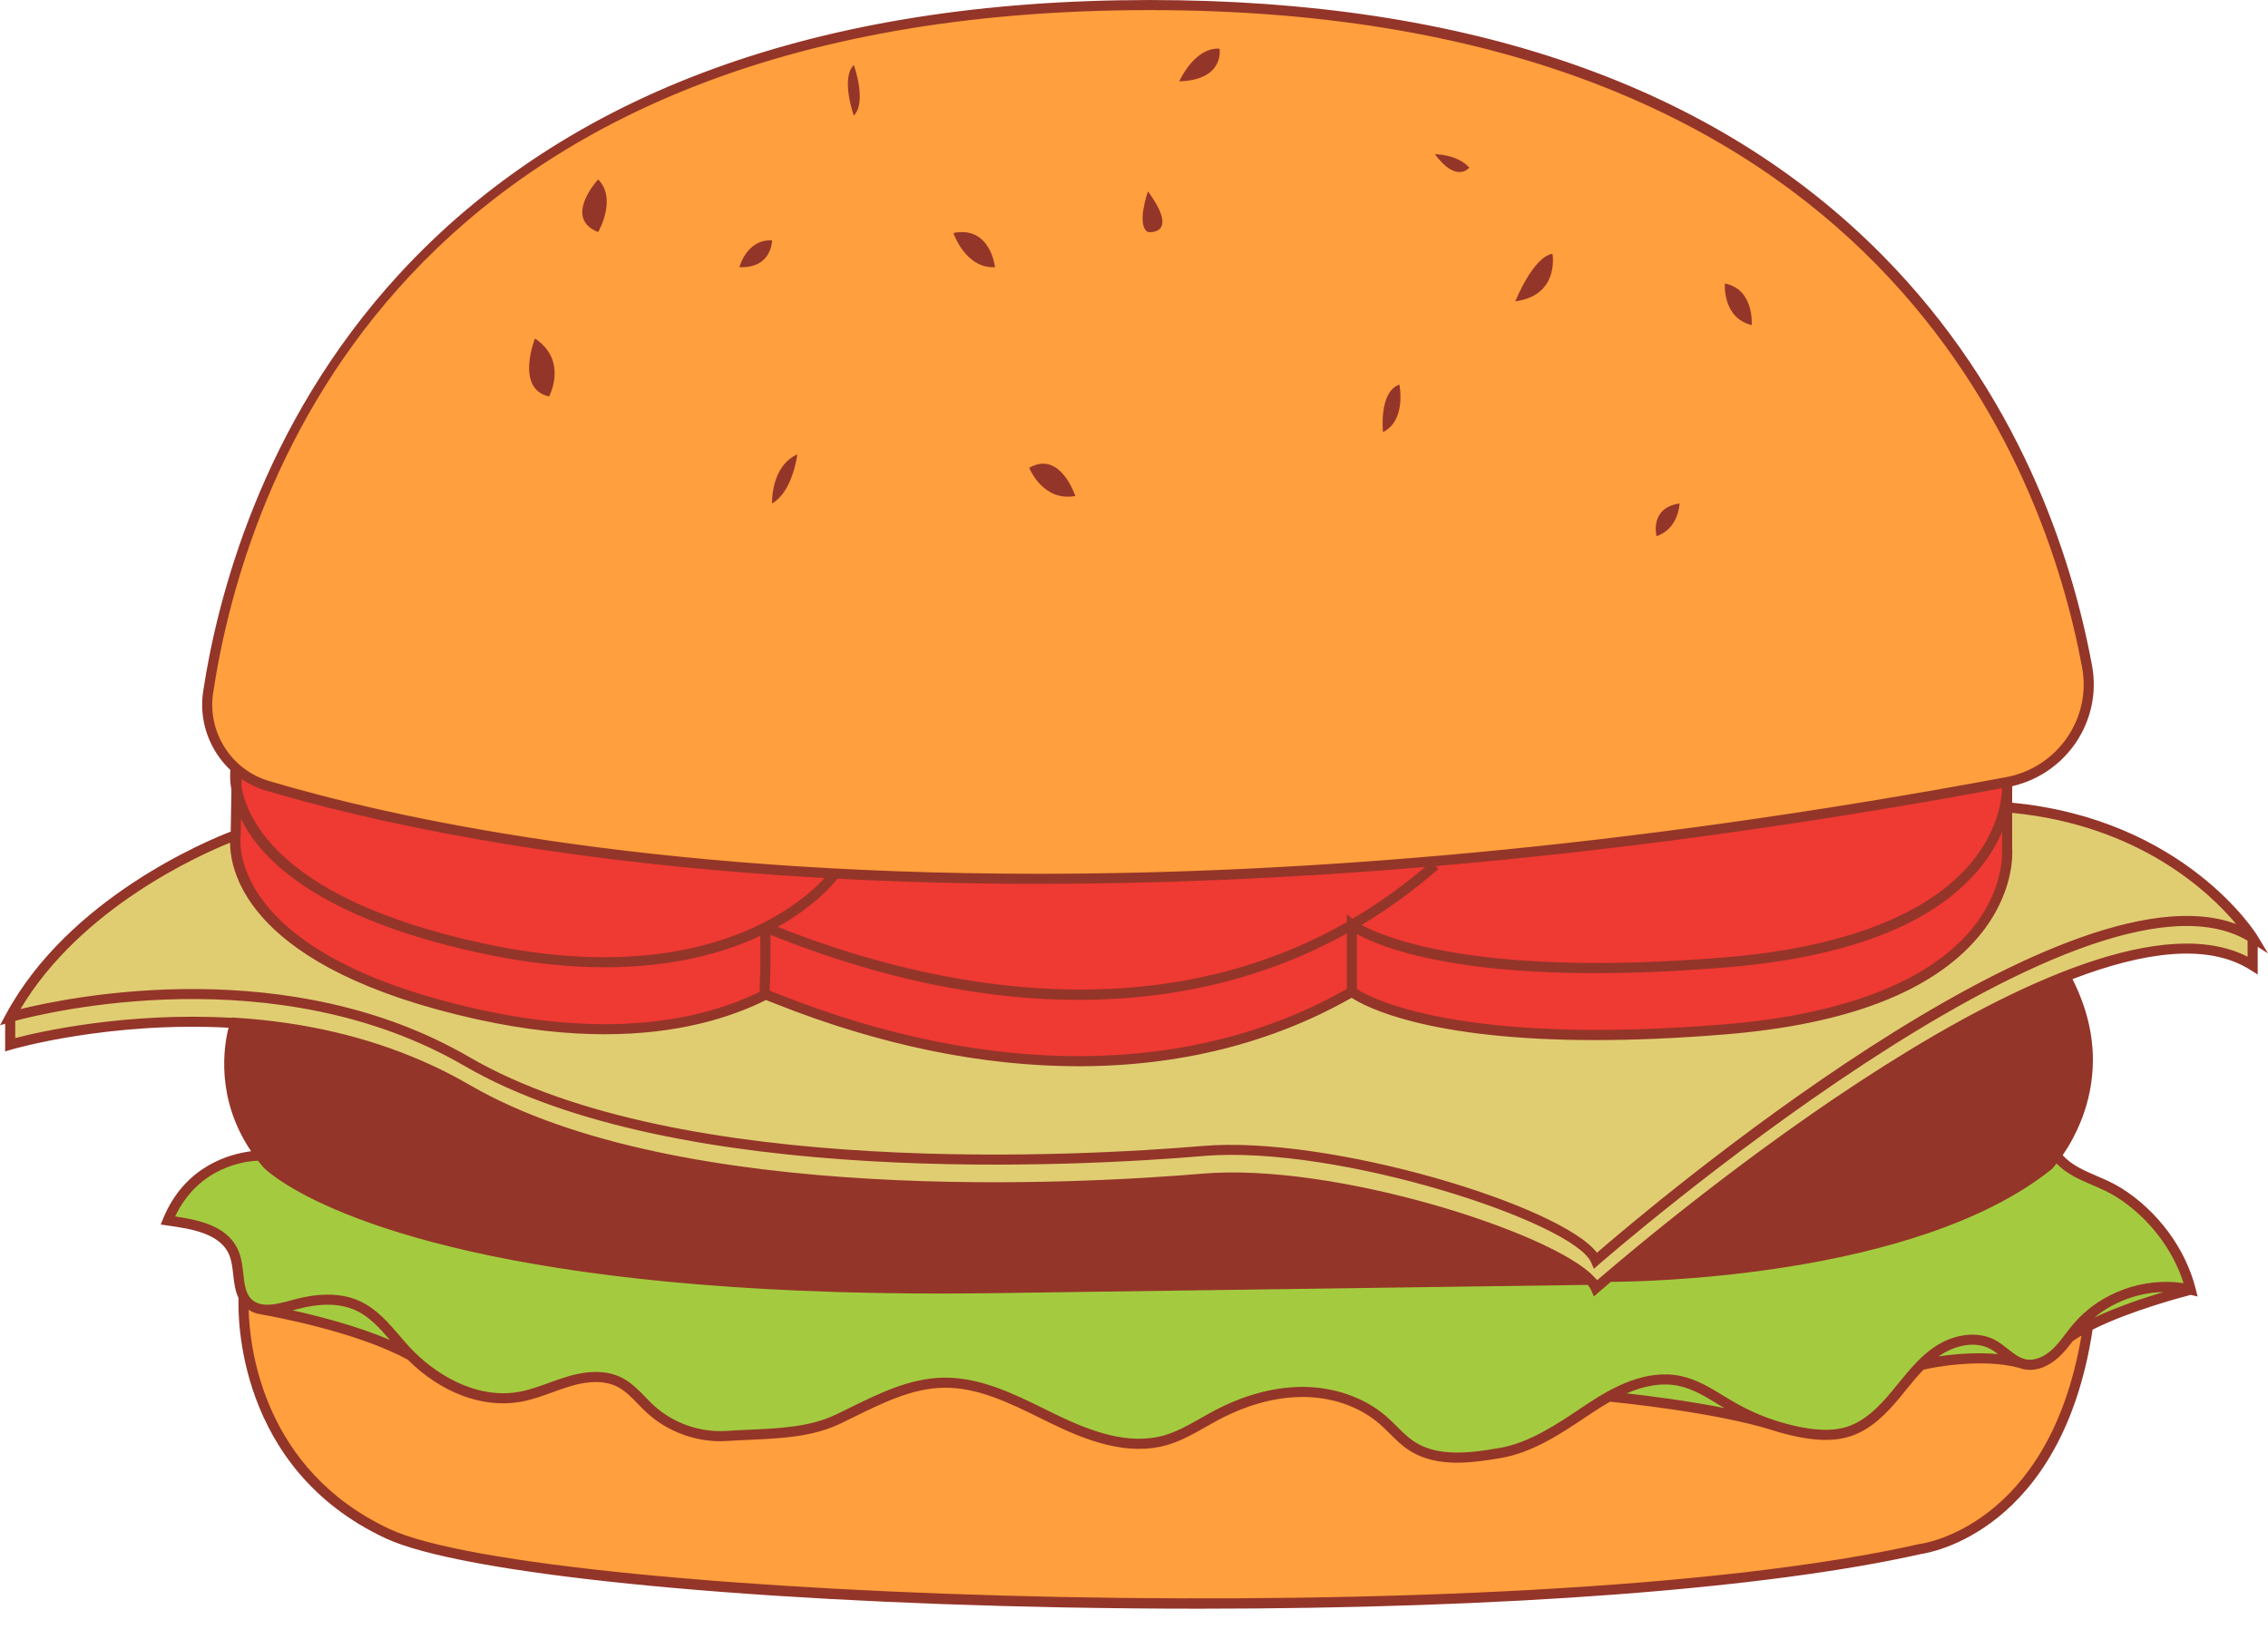 <?xml version="1.0" encoding="UTF-8" standalone="no"?><svg xmlns="http://www.w3.org/2000/svg" xmlns:xlink="http://www.w3.org/1999/xlink" fill="#000000" height="361.4" preserveAspectRatio="xMidYMid meet" version="1" viewBox="0.0 0.0 500.0 361.4" width="500" zoomAndPan="magnify"><defs><clipPath id="a"><path d="M 0 0 L 500 0 L 500 354.719 L 0 354.719 Z M 0 0"/></clipPath></defs><g><g id="change1_1"><path d="M 456.184 294.895 C 456.18 294.895 456.18 294.895 456.18 294.895 C 455.242 296.129 454.297 297.352 453.164 298.402 C 451.328 300.102 448.809 301.332 446.359 300.82 C 446.051 300.758 445.758 300.664 445.473 300.555 C 436.422 298.043 423.727 300.82 423.406 301.07 C 421.422 303.102 419.672 305.398 417.852 307.59 C 415.043 310.965 411.812 314.254 407.645 315.629 C 404.25 316.75 400.551 316.484 397.035 315.82 C 395.137 315.461 393.262 314.98 391.418 314.398 C 391.418 314.398 391.418 314.398 391.414 314.398 C 377.957 310.086 354.762 307.945 354.715 307.941 C 353.18 308.793 351.691 309.723 350.27 310.68 C 344.258 314.703 337.809 319.176 330.68 320.398 C 324.059 321.527 316.703 322.477 311.109 318.762 C 308.77 317.207 306.98 314.969 304.863 313.129 C 299.91 308.828 293.203 306.824 286.645 306.93 C 280.086 307.031 273.668 309.129 267.883 312.215 C 264.324 314.113 260.922 316.414 257.047 317.543 C 248.777 319.949 239.992 316.637 232.242 312.875 C 224.496 309.109 216.559 304.723 207.941 304.887 C 199.703 305.043 192.211 309.348 184.777 312.91 C 177.348 316.473 168.469 316.055 160.242 316.625 C 154.156 317.047 147.93 314.875 143.426 310.754 C 141.172 308.691 139.277 306.133 136.551 304.762 C 133.148 303.051 129.051 303.508 125.398 304.598 C 121.75 305.684 118.262 307.359 114.508 308.016 C 105.758 309.547 96.898 305.227 90.566 298.918 C 79.312 292.672 60.891 289.273 57.836 288.742 C 56.758 288.602 55.75 288.227 54.895 287.48 C 52.039 285.004 52.992 280.406 51.77 276.832 C 49.789 271.059 43.039 269.977 37 269.109 C 42.98 254.496 57.406 254.812 57.406 254.812 C 82.535 233.062 116.531 223.293 149.684 220.938 C 173.078 219.277 196.648 220.02 219.895 223.152 C 243.141 226.281 266.004 231.781 289.156 235.551 C 326.117 241.57 363.645 243.156 401.074 244.414 C 419.863 245.051 435.352 249.328 453.336 254.812 C 456.711 259.18 462.426 259.992 467.094 262.934 C 474.73 267.738 480.746 275.629 482.953 284.379 C 482.953 284.379 464.836 288.855 456.184 294.895" fill="#a4cb3f"/></g><g id="change2_1"><path d="M 496.617 206.77 L 496.617 212.871 C 459.582 189.566 351.801 284.031 351.801 284.031 C 347.641 274.461 294.793 257.398 265.246 259.895 C 235.699 262.391 148.312 266.551 102.953 240.172 C 57.594 213.793 2.25 230.348 2.25 230.348 L 2.25 224.246 C 17.227 196.363 51.961 184.145 51.961 184.145 L 442.512 178.008 C 481.203 181.289 496.617 206.77 496.617 206.77" fill="#e0cd72"/></g><g id="change3_1"><path d="M 442.484 187.215 C 442.484 187.215 445.742 221.586 380.414 226.961 C 315.137 232.336 298.07 218.727 298.043 218.703 C 238.402 253.145 169.629 218.867 168.734 219.332 C 168.672 219.32 168.609 219.309 168.547 219.297 L 168.543 219.43 C 156.324 225.574 136.121 230.477 105.363 223.664 C 47.109 210.766 51.961 184.145 51.961 184.145 L 52.18 170.801 C 70.875 147.5 98.512 134.453 128.062 130.086 C 157.617 125.719 187.73 129.027 217.324 133.109 C 244.547 136.863 271.676 141.262 298.688 146.305 C 312.242 148.836 325.898 151.539 339.684 151.152 C 350.434 150.848 361.055 148.668 371.793 148.094 C 386.914 147.285 402 149.676 416.949 152.059 C 424.176 153.211 431.578 154.422 437.941 158.031 L 442.484 172.453 C 442.484 172.453 442.816 174.941 442.484 178.723 L 442.484 187.215" fill="#ef3933"/></g><g id="change4_1"><path d="M 456.184 294.895 C 456.18 294.895 456.18 294.895 456.18 294.895 C 455.242 296.129 454.297 297.352 453.164 298.402 C 451.328 300.102 448.809 301.332 446.359 300.82 C 446.051 300.758 445.758 300.664 445.473 300.555 C 436.422 298.043 423.727 300.82 423.406 301.07 C 421.422 303.102 419.672 305.398 417.852 307.59 C 415.043 310.965 411.812 314.254 407.645 315.629 C 404.25 316.75 400.551 316.484 397.035 315.82 C 395.137 315.461 393.262 314.98 391.418 314.398 C 391.418 314.398 391.418 314.398 391.414 314.398 C 377.957 310.086 354.762 307.945 354.715 307.941 C 353.18 308.793 351.691 309.723 350.27 310.68 C 344.258 314.703 337.809 319.176 330.68 320.398 C 324.059 321.527 316.703 322.477 311.109 318.762 C 308.77 317.207 306.98 314.969 304.863 313.129 C 299.91 308.828 293.203 306.824 286.645 306.93 C 280.086 307.031 273.668 309.129 267.883 312.215 C 264.324 314.113 260.922 316.414 257.047 317.543 C 248.777 319.949 239.992 316.637 232.242 312.875 C 224.496 309.109 216.559 304.723 207.941 304.887 C 199.703 305.043 192.211 309.348 184.777 312.91 C 177.348 316.473 168.469 316.055 160.242 316.625 C 154.156 317.047 147.93 314.875 143.426 310.754 C 141.172 308.691 139.277 306.133 136.551 304.762 C 133.148 303.051 129.051 303.508 125.398 304.598 C 121.75 305.684 118.262 307.359 114.508 308.016 C 105.758 309.547 96.898 305.227 90.566 298.918 C 79.312 292.672 60.891 289.273 57.836 288.742 C 56.758 288.602 55.75 288.227 54.895 287.48 C 54.395 287.047 54.016 286.547 53.719 286 C 53.719 286 51.082 322.113 85.465 338.184 C 119.852 354.254 335.637 361.355 423.402 341.547 C 423.402 341.547 453.582 338.281 460.324 292.449 C 458.809 293.227 457.398 294.043 456.184 294.895 Z M 45.883 152.641 C 52.207 110.824 84.863 1.113 253.477 1.113 C 414.953 1.113 451.738 101.734 460.117 146.977 C 462.316 158.855 454.359 170.238 442.484 172.453 C 223.363 213.312 99.098 185.23 58.898 173.246 C 50.016 170.598 44.496 161.805 45.883 152.641" fill="#ff9f3d"/></g><g clip-path="url(#a)" id="change5_1"><path d="M 131.867 39.57 C 136.125 43.828 131.867 51.172 131.867 51.172 C 124 48.027 131.867 39.57 131.867 39.57 Z M 365.199 118.223 C 365.199 118.223 363.555 111.996 370.277 111.012 C 370.277 111.012 370.113 116.582 365.199 118.223 Z M 380.273 62.512 C 386.828 63.82 386.172 71.688 386.172 71.688 C 379.617 70.047 380.273 62.512 380.273 62.512 Z M 175.777 100.195 C 175.777 100.195 174.797 108.391 170.207 111.012 C 170.207 111.012 169.879 102.816 175.777 100.195 Z M 226.902 103.148 C 233.785 99.215 237.062 109.371 237.062 109.371 C 229.852 110.684 226.902 103.148 226.902 103.148 Z M 304.898 95.281 C 304.898 95.281 303.914 86.434 308.504 84.797 C 308.504 84.797 310.141 92.66 304.898 95.281 Z M 334.066 66.441 C 334.066 66.441 337.996 56.609 342.258 55.957 C 342.258 55.957 343.895 65.133 334.066 66.441 Z M 188.23 25.477 C 188.23 25.477 185.281 17.273 188.23 14.332 C 188.23 14.332 191.184 22.527 188.23 25.477 Z M 117.938 74.637 C 125.309 79.551 121.051 87.414 121.051 87.414 C 113.516 85.777 117.938 74.637 117.938 74.637 Z M 259.977 17.941 C 259.977 17.941 263.277 10.402 268.852 10.73 C 268.852 10.73 270.113 17.613 259.977 17.941 Z M 316.332 34 C 316.332 34 321.285 34 323.906 36.949 C 323.906 36.949 321.211 40.555 316.332 34 Z M 253.078 42.191 C 260.246 52.023 253.078 51.172 253.078 51.172 C 250.414 49.664 253.078 42.191 253.078 42.191 Z M 210.188 51.367 C 218.383 49.73 219.363 58.918 219.363 58.918 C 212.812 59.258 210.188 51.367 210.188 51.367 Z M 163 58.906 C 163 58.906 164.637 52.68 170.207 53.008 C 170.207 53.008 170.207 59.234 163 58.906 Z M 352.496 281.957 L 352.117 282.277 L 351.316 281.434 C 342.133 271.742 294.27 256.328 265.152 258.785 C 238.938 261.004 149.812 266.137 103.512 239.211 C 102.691 238.734 101.867 238.273 101.039 237.824 C 100.793 237.691 100.543 237.559 100.297 237.426 C 99.656 237.086 99.02 236.754 98.379 236.43 C 98.145 236.312 97.91 236.191 97.676 236.074 C 96.941 235.711 96.203 235.359 95.469 235.016 C 95.004 234.797 94.535 234.586 94.066 234.379 C 93.793 234.254 93.516 234.133 93.238 234.012 C 80.883 228.59 67.043 225.359 51.934 224.406 L 51.094 224.355 L 51.07 224.43 C 27.816 223.113 8.629 227.527 3.359 228.891 L 3.359 225.094 C 10.258 223.238 60.875 210.883 102.395 235.031 C 149.254 262.285 238.961 257.129 265.34 254.898 C 294.977 252.387 346.949 269.555 350.781 278.371 L 351.391 279.77 L 352.535 278.766 C 353.602 277.832 459.109 185.996 495.504 207.418 L 495.504 210.961 C 458.805 192.145 365.664 270.605 352.496 281.957 Z M 461.352 261.336 C 463.09 262.086 464.891 262.859 466.504 263.875 C 473.523 268.293 478.988 275.328 481.391 282.945 C 472.508 281.578 462.945 285.051 457.113 291.918 C 456.516 292.621 455.953 293.359 455.414 294.07 C 454.438 295.348 453.516 296.559 452.406 297.586 C 450.562 299.297 448.395 300.102 446.605 299.734 C 446.348 299.652 446.09 299.574 445.82 299.5 C 444.723 299.074 443.719 298.289 442.672 297.457 C 441.781 296.754 440.859 296.023 439.812 295.465 C 435.977 293.426 430.656 294.09 426.25 297.156 C 424.93 298.074 423.742 299.141 422.633 300.273 C 422.629 300.277 422.617 300.285 422.613 300.289 L 422.617 300.293 C 421.117 301.824 419.758 303.488 418.43 305.125 C 417.953 305.711 417.477 306.297 416.996 306.879 C 414.449 309.941 411.305 313.25 407.297 314.57 C 404.59 315.465 401.398 315.512 397.242 314.727 C 395.375 314.371 393.535 313.902 391.73 313.332 C 391.652 313.309 391.57 313.285 391.492 313.258 C 388.406 312.262 385.426 310.949 382.59 309.336 C 381.715 308.84 380.855 308.312 379.992 307.785 C 377.098 306.02 374.105 304.191 370.676 303.441 C 362.93 301.738 355.367 305.922 349.648 309.754 L 348.938 310.23 C 343.121 314.133 337.105 318.168 330.492 319.301 C 323.832 320.441 316.895 321.266 311.723 317.836 C 310.344 316.918 309.164 315.742 307.914 314.496 C 307.172 313.758 306.406 312.996 305.594 312.289 C 300.727 308.059 293.785 305.695 286.629 305.816 C 280.391 305.918 273.906 307.738 267.355 311.234 C 266.449 311.719 265.551 312.23 264.652 312.742 C 262.008 314.246 259.504 315.668 256.738 316.473 C 248.727 318.805 240.105 315.457 232.73 311.875 C 231.977 311.508 231.223 311.133 230.465 310.762 C 223.336 307.254 215.98 303.637 207.922 303.773 C 200.555 303.914 193.832 307.227 187.328 310.43 C 186.316 310.926 185.305 311.426 184.297 311.906 C 178.562 314.656 171.777 314.961 165.211 315.25 C 163.516 315.324 161.828 315.402 160.168 315.516 C 154.41 315.91 148.434 313.828 144.176 309.934 C 143.527 309.34 142.891 308.684 142.273 308.047 C 140.73 306.461 139.133 304.816 137.051 303.77 C 133.902 302.184 129.871 302.105 125.082 303.531 C 123.711 303.938 122.359 304.43 121.047 304.906 C 118.758 305.734 116.598 306.52 114.316 306.918 C 104.84 308.578 95.676 302.883 90.262 297 C 89.535 296.211 88.832 295.387 88.125 294.566 C 85.629 291.656 83.051 288.652 79.465 286.965 C 75.531 285.109 70.566 284.98 64.703 286.582 L 64.375 286.672 C 62.25 287.254 59.93 287.887 57.996 287.637 C 57.883 287.617 57.781 287.602 57.711 287.59 C 56.93 287.449 56.219 287.16 55.621 286.641 C 54.129 285.344 53.887 283.16 53.633 280.844 C 53.469 279.387 53.301 277.879 52.82 276.473 C 50.758 270.457 44.289 269.074 38.609 268.223 C 43.891 257.098 54.379 256.012 56.863 255.93 C 57.246 256.422 57.648 256.914 58.07 257.402 C 58.141 257.477 58.316 257.648 58.609 257.91 C 58.758 258.039 58.934 258.191 59.141 258.363 C 59.664 258.793 60.383 259.344 61.332 260 C 71.219 266.816 106.055 284.543 201.559 285.207 C 203.395 285.219 205.254 285.227 207.137 285.227 C 210.992 285.227 214.957 285.199 219.004 285.141 L 350.043 283.316 C 350.367 283.715 350.621 284.102 350.781 284.473 L 351.391 285.871 L 352.535 284.867 C 352.629 284.785 353.543 283.988 355.129 282.645 C 361.266 282.629 422.25 281.859 452.277 257.84 L 452.383 257.742 C 452.406 257.719 452.793 257.305 453.383 256.562 C 455.629 258.875 458.531 260.125 461.352 261.336 Z M 461.715 290.523 C 465.965 287.023 471.441 285.012 476.949 284.891 C 472.715 286.156 466.832 288.113 461.715 290.523 Z M 427.375 299.09 C 427.426 299.055 427.473 299.016 427.52 298.984 C 430.352 297.012 434.996 295.426 438.77 297.43 C 439.359 297.742 439.922 298.145 440.488 298.574 C 435.812 298.156 430.883 298.547 427.375 299.09 Z M 358.621 307.234 C 362.297 305.645 366.266 304.75 370.199 305.613 C 373.266 306.285 375.969 307.938 378.832 309.684 C 379.273 309.953 379.715 310.211 380.156 310.473 C 371.961 308.855 363.398 307.773 358.621 307.234 Z M 64.527 288.938 C 64.672 288.895 64.82 288.855 64.965 288.816 L 65.289 288.727 C 70.625 287.273 75.074 287.355 78.52 288.977 C 81.465 290.363 83.68 292.812 85.957 295.457 C 78.727 292.375 70.312 290.211 64.527 288.938 Z M 423.277 340.441 L 423.156 340.461 C 334.645 360.441 119.156 352.703 85.938 337.176 C 58.098 324.164 55.051 297.402 54.812 288.809 C 55.664 289.375 56.598 289.688 57.574 289.824 C 60.355 290.312 78.766 293.695 89.902 299.824 C 97.234 307.105 106.391 310.566 114.699 309.113 C 117.172 308.68 119.527 307.824 121.809 307 C 123.086 306.531 124.41 306.055 125.719 305.664 C 129.945 304.402 133.426 304.434 136.051 305.754 C 137.801 306.633 139.195 308.074 140.676 309.598 C 141.316 310.258 141.977 310.938 142.672 311.574 C 147.371 315.871 153.977 318.18 160.32 317.734 C 161.965 317.621 163.633 317.547 165.312 317.473 C 172.098 317.172 179.113 316.859 185.258 313.914 C 186.273 313.426 187.289 312.926 188.312 312.422 C 194.594 309.332 201.094 306.129 207.965 306 C 215.449 305.848 222.59 309.363 229.48 312.758 C 230.242 313.133 231 313.508 231.758 313.875 C 239.516 317.645 248.621 321.156 257.359 318.609 C 260.379 317.73 263.109 316.176 265.754 314.676 C 266.633 314.172 267.516 313.672 268.406 313.195 C 274.641 309.867 280.781 308.133 286.664 308.043 C 293.324 307.898 299.676 310.094 304.133 313.969 C 304.891 314.629 305.629 315.359 306.344 316.074 C 307.613 317.34 308.93 318.648 310.496 319.688 C 313.699 321.816 317.379 322.52 321.223 322.52 C 324.387 322.52 327.66 322.043 330.867 321.492 C 337.949 320.281 344.164 316.109 350.176 312.078 L 350.887 311.602 C 352.152 310.754 353.516 309.891 354.941 309.082 C 357.793 309.359 378.41 311.473 390.789 315.371 C 392.762 316.008 394.781 316.523 396.832 316.914 C 401.371 317.773 404.918 317.699 407.992 316.684 C 412.535 315.188 415.957 311.605 418.707 308.301 C 419.195 307.715 419.676 307.121 420.156 306.523 C 421.395 305 422.66 303.453 424.027 302.031 C 425.695 301.574 437.004 299.375 445.137 301.617 C 445.457 301.734 445.785 301.84 446.129 301.914 C 448.668 302.441 451.504 301.457 453.918 299.219 C 455.074 298.148 456.031 296.922 456.953 295.719 C 457.547 295.309 458.191 294.906 458.871 294.512 C 451.719 336.777 423.566 340.41 423.277 340.441 Z M 50.73 185.812 C 50.723 192.27 54.691 213.586 105.125 224.754 C 115.758 227.105 125.129 228.055 133.336 228.055 C 149.5 228.051 161.121 224.371 168.863 220.508 C 169.266 220.652 170.02 220.953 170.812 221.27 C 194.016 230.504 216.656 235.109 237.789 235.109 C 259.871 235.109 280.297 230.066 297.973 220.012 C 300.918 221.945 314.613 229.34 351.754 229.34 C 360.105 229.336 369.641 228.965 380.504 228.07 C 407.336 225.863 426.082 218.605 436.211 206.508 C 444.156 197.02 443.668 188.047 443.598 187.168 L 443.598 179.234 C 471.68 181.988 487.16 196.789 492.965 203.742 C 454.246 189.359 363.266 266.535 352.062 276.227 C 344.078 265.762 293.098 250.316 265.152 252.684 C 238.938 254.898 149.809 260.035 103.512 233.109 C 63.82 210.023 16.035 219.672 4.512 222.5 C 17.785 200.191 44.016 188.516 50.73 185.812 Z M 105.125 209.992 C 115.766 212.348 125.137 213.285 133.312 213.285 C 148.488 213.285 159.555 210.051 166.996 206.645 C 167.211 206.547 167.41 206.445 167.621 206.344 L 167.621 213.422 L 167.453 218.727 C 156.035 224.305 136.176 229.348 105.605 222.578 C 49.266 210.105 53.012 184.598 53.055 184.348 L 53.121 180.566 C 57.621 189.723 70.289 202.277 105.125 209.992 Z M 46.984 152.805 C 53.832 107.531 87.656 2.227 253.477 2.227 C 414.766 2.227 450.953 103.598 459.023 147.18 C 461.102 158.406 453.59 169.254 442.281 171.359 C 357.258 187.215 286.312 192.672 228.895 192.668 C 141.629 192.668 85.637 180.059 59.219 172.18 C 50.945 169.711 45.688 161.383 46.984 152.805 Z M 441.371 174.152 C 441.211 177.062 440.164 183.559 434.504 190.32 C 424.906 201.785 406.172 208.965 380.32 211.094 C 326.352 215.535 305.453 206.836 300.172 203.953 C 306.098 200.41 311.738 196.305 317.066 191.633 L 316.488 190.973 C 354.121 187.73 395.723 182.258 441.371 173.789 Z M 299.152 205.965 C 304.984 209.211 326.062 217.793 380.504 213.312 C 407.336 211.102 426.078 203.848 436.211 191.75 C 438.629 188.859 440.266 186.02 441.371 183.438 L 441.371 187.215 L 441.375 187.316 C 441.383 187.402 442.066 196.094 434.449 205.145 C 424.836 216.57 406.117 223.73 380.32 225.852 C 321.762 230.672 302.133 220.02 299.152 218.117 Z M 169.848 213.457 L 169.848 206.129 C 170.145 206.242 170.473 206.375 170.812 206.508 C 194.27 215.844 216.816 220.477 237.805 220.477 C 259.402 220.477 279.348 215.562 296.93 205.824 L 296.93 218.051 C 262.922 237.414 218.461 237.836 171.633 219.199 C 170.742 218.844 170.129 218.602 169.688 218.445 Z M 298.145 202.602 L 296.93 201.629 L 296.93 203.316 C 251.703 229.141 200.336 215.863 171.633 204.441 C 171.574 204.418 171.523 204.398 171.465 204.375 C 179.422 199.906 183.484 195.184 184.602 193.754 C 198.363 194.473 213.121 194.891 228.914 194.891 C 254.613 194.887 283.027 193.793 314.18 191.172 C 308.965 195.605 303.602 199.395 298.145 202.602 Z M 53.277 171.777 C 54.879 172.863 56.652 173.734 58.582 174.309 C 80.004 180.699 120.773 190.184 181.793 193.602 C 176.504 199.367 154.559 218.66 105.605 207.82 C 62.562 198.289 54.59 181.152 53.246 173.48 Z M 500 210.211 L 497.57 206.191 C 497.414 205.938 481.676 180.648 443.598 177.004 L 443.598 174.34 C 443.617 173.957 443.625 173.629 443.625 173.348 C 455.613 170.605 463.453 158.891 461.211 146.773 C 456.668 122.246 444.965 86.637 415 56.297 C 378.109 18.941 323.766 0.004 253.477 0.004 C 180.559 0.004 124.887 20.34 88.004 60.445 C 57.492 93.621 47.828 132.344 44.785 152.473 C 43.793 159.039 46.215 165.469 50.789 169.793 C 50.711 170.605 50.656 172.148 51.012 174.203 L 50.863 183.371 C 45.805 185.316 15.09 197.996 1.27 223.719 L 0 226.078 L 1.137 225.738 L 1.137 231.84 L 2.566 231.414 C 2.906 231.312 23.914 225.211 50.387 226.609 C 49.363 230.629 47.48 242.195 55.359 253.848 C 50.98 254.391 40.789 256.914 35.969 268.691 L 35.43 270.008 L 36.844 270.211 C 42.223 270.984 48.918 271.945 50.715 277.191 C 51.117 278.367 51.266 279.691 51.418 281.086 C 51.617 282.859 51.832 284.668 52.594 286.234 C 52.449 289.738 51.957 323.75 84.996 339.191 C 101.555 346.934 161.598 353.055 234.395 354.434 C 244.578 354.625 254.609 354.719 264.469 354.719 C 331.176 354.719 389.293 350.379 423.598 342.645 C 425.316 342.406 454.551 337.668 461.336 293.18 C 469.648 289.02 481.125 285.996 482.965 285.523 L 484.48 285.879 L 484.035 284.105 C 481.812 275.301 475.699 267.035 467.688 261.992 C 465.93 260.883 464.047 260.074 462.23 259.293 C 459.383 258.066 456.691 256.891 454.734 254.727 C 457.398 250.848 461.379 243.445 461.398 233.773 C 461.41 228.434 460.191 222.398 456.895 215.898 C 472.637 209.855 486.707 207.949 496.023 213.812 L 497.73 214.883 L 497.73 208.781 L 500 210.211" fill="#943529"/></g></g></svg>